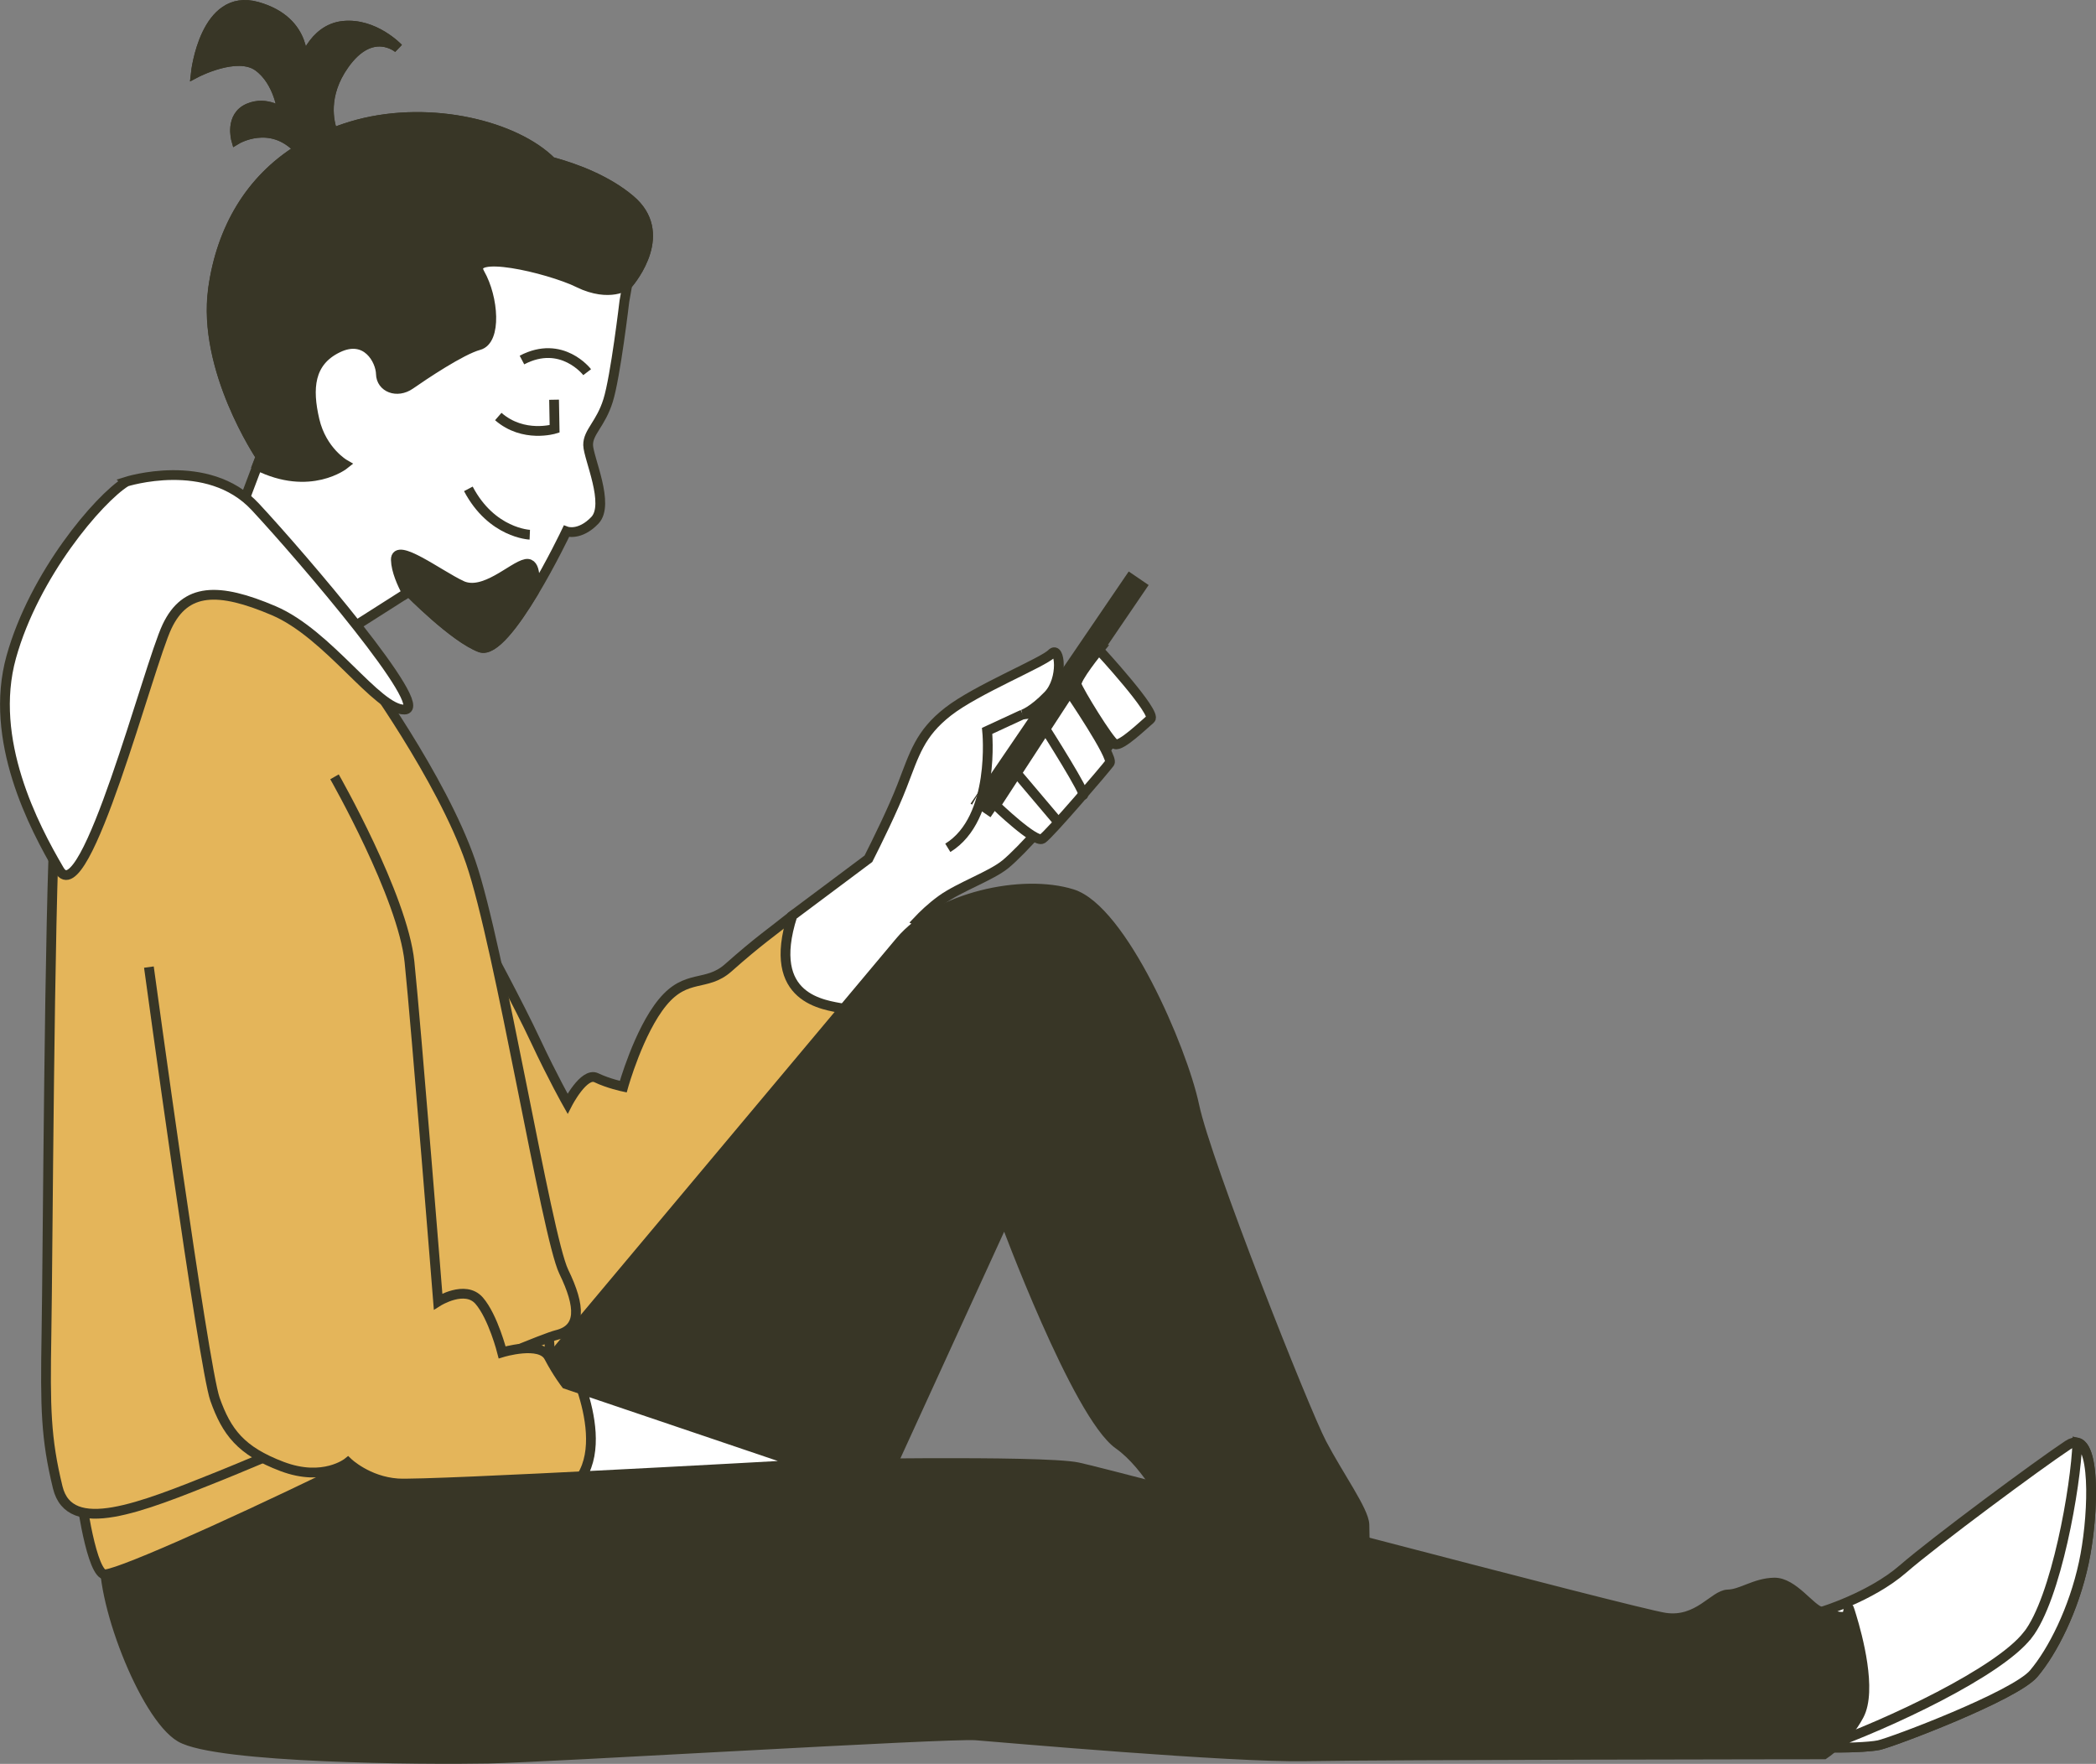 <?xml version="1.0" encoding="UTF-8"?>
<svg id="Capa_2" data-name="Capa 2" xmlns="http://www.w3.org/2000/svg" viewBox="0 0 238.17 200.43">
  <rect x="0" y="0" width="238.17" height="200.43" fill="#808080" stroke="none"/>
  <defs>
    <style>
      .cls-1 {
        fill: #383626;
      }

      .cls-1, .cls-2, .cls-3, .cls-4 {
        stroke: #383626;
        stroke-miterlimit: 10;
        stroke-width: 1.11px;
      }

      .cls-2 {
        fill: #fff;
      }

      .cls-3 {
        fill: #e4b55a;
      }

      .cls-4 {
        fill: none;
      }
    </style>
  </defs>
  <g id="Capa_1-2" data-name="Capa 1">
    <g>
      <g>
        <path class="cls-2" d="M206.97,183.15s5.58-1.67,9.26-4.86c3.68-3.19,15.36-11.84,18.74-14.08,3.39-2.25,2.96,8.05,1.82,13.37-1.14,5.32-3.54,10.05-5.68,12.58-2.13,2.54-16.06,7.8-17.61,8.14-1.55.34-7.78.46-9.04-.13-1.26-.6,1.35-10.63,2.51-15.01Z"/>
        <path class="cls-2" d="M230.4,185.81c3.26-4.17,5.49-16.98,5.65-21.89,2.18.51,1.74,9,.73,13.66-1.14,5.32-3.54,10.05-5.68,12.58-2.13,2.54-16.06,7.8-17.61,8.14-1.02.22-4.03.35-6.35.25,7.52-2.67,19.97-8.54,23.25-12.74Z"/>
      </g>
      <path class="cls-3" d="M55.09,107.04s3.85,7.11,5.78,11.25c1.94,4.14,3.62,7.12,3.62,7.12,0,0,1.86-3.62,3.26-2.95,1.4.67,3.07,1.02,3.07,1.02,0,0,1.75-6.29,4.47-9.59,2.72-3.3,4.96-1.71,7.45-3.91,3.52-3.12,4.94-4.04,7.3-5.93,2.9-2.33,7.33,7.51,7.41,11.22.07,3.71-18.95,27.03-23.69,33.39-4.74,6.35-9.53,10.39-12.62,6.51-3.09-3.88-4.55-7.56-6.88-20.04-2.33-12.47-8.03-31.37.84-28.07Z"/>
      <g>
        <path class="cls-2" d="M90.04,104.04l8.64-6.46c.93-1.84,2.81-5.65,3.83-8.3,1.4-3.61,2-5.91,5.22-8.42,3.21-2.51,10.81-5.59,11.77-6.59.96-1,1.36,2.91-.4,4.74-1.76,1.83-2.89,2.18-2.89,2.18,0,0,12.52-1.55,12.54-.57.02.98-10.64,14.39-14.49,17.57-1.61,1.33-5.21,2.58-7.26,4.05-1.2.87-2.09,1.74-2.77,2.46.48.27.63.26.68.22-.44.62-7.07,10.09-9.1,9.68-2.1-.42-8.83-.99-5.77-10.55Z"/>
        <g>
          <rect class="cls-1" x="119.58" y="63.5" width="1.63" height="30.81" transform="translate(175.49 211.89) rotate(-145.74)"/>
          <g>
            <path class="cls-2" d="M124.87,73.84s6.66,7.21,5.86,7.87c-.8.67-3.36,3.16-4.02,2.85-.66-.31-4.2-6.11-4.37-6.76-.18-.65,2.53-3.96,2.53-3.96Z"/>
            <path class="cls-2" d="M121.54,78.63s5.04,7.4,4.56,8.06c-.48.66-6.85,8.12-7.66,8.63-.81.5-5.29-3.81-5.29-3.81l8.39-12.88Z"/>
            <path class="cls-4" d="M118.85,82.93s4.71,7.41,4.22,7.42"/>
            <line class="cls-4" x1="115.69" y1="88.04" x2="120.03" y2="93.17"/>
          </g>
          <path class="cls-2" d="M116.21,81.18l-4.04,1.87s1.01,9.93-4.47,13.29"/>
        </g>
      </g>
      <path class="cls-2" d="M104.91,104.91s.02-.03.02-.03c0,0,0,.02-.02.03Z"/>
      <path class="cls-1" d="M58.73,158.94s39.3-46.91,43.56-51.98c4.27-5.07,13.89-7.13,19.54-5.37,5.65,1.76,12.5,17.52,13.88,24.04,1.37,6.52,12.53,34.67,14.47,38.37,1.94,3.7,4.83,7.7,4.86,9.26.03,1.56.05,2.8.05,2.8l1.96,4.33s-9.02,1.11-12.77.56c-3.75-.55-9.13-4.81-10.11-6.97-.98-2.16-3.74-7.51-7.05-9.84-4.74-3.34-12.97-25.62-12.97-25.62l-15.55,33.97s-30.78,4.34-37.65,3.54c-6.87-.8-2.21-17.1-2.21-17.1Z"/>
      <path class="cls-1" d="M60.21,155.17s4.8,6.14,4.82,7.39l.02,1.25,26.24,2.6s27.11-.53,31.18.32c4.07.86,62.99,16.54,66.74,17.09,3.75.55,5.56-2.61,7.12-2.64s3.09-1.31,5.27-1.35c2.18-.04,4.11,3.04,5.36,3.32,1.25.29,1.57.59,2.51.57.93-.02.27-2.19.93-.02s2.35,8.37.84,11.21c-1.5,2.84-3.97,4.44-3.97,4.44,0,0-50.5.05-58.92.22-8.41.16-34.33-2.13-37.46-2.38-3.12-.25-48.27,2.5-55.44,2.64-7.17.14-30.86-.02-34.96-2.43-4.1-2.41-9.35-16.03-8.52-21.34.83-5.32,44.18-20.51,44.18-20.51l4.05-.39Z"/>
      <path class="cls-3" d="M62,150.77s.65,1.23.38,3.42c-.27,2.19-49.07,25.59-50.64,24.68-1.58-.9-2.69-9.92-2.69-9.92l52.9-20.99.05,2.8Z"/>
      <path class="cls-3" d="M41.2,76.05s8.97,12.29,12.28,21.89c3.31,9.6,8.63,42.54,10.58,46.56s2,6.51-.79,7.19c-2.79.68-29.37,12.42-38.34,16.03-8.97,3.6-17.01,6.88-18.37,1.29-1.36-5.58-1.42-9.01-1.28-17.43.15-8.42.31-48.02,1.02-59.56.71-11.55,6.89-30.37,15-29.91s19.91,13.95,19.91,13.95Z"/>
      <g>
        <path class="cls-2" d="M24.22,32.77c.96-6.78,4.21-12.32,9.74-15.78-3.23-3.5-7.12-1.12-7.12-1.12,0,0-.75-2.65,1.41-3.57,2.07-.89,3.85.52,3.85.52,0,0-.36-3.54-2.76-5.27-2.4-1.73-7.08.73-7.08.73,0,0,1-9.18,6.95-7.52,5.94,1.66,5.16,6.7,5.16,6.7,0,0,1.1-4.16,4.64-4.52,3.54-.36,6.26,2.54,6.26,2.54,0,0-3.01-2.6-6.17,1.89-2.43,3.45-1.73,6.49-1.27,7.71.92-.36,1.87-.68,2.88-.95,8.35-2.2,17.88.18,21.95,4.25,2.65.72,6.26,2.04,8.95,4.31,4.47,3.76.29,8.96-.33,9.68-.33,1.86-.33,1.86-.33,1.86,0,0-1.01,8.59-1.85,11.27-.83,2.68-2.29,3.59-2.27,5.07.03,1.48,2.5,6.75.76,8.56-1.74,1.81-3.23,1.25-3.23,1.25,0,0-6.81,14.32-9.79,13.2-2.98-1.12-8.1-6.34-8.1-6.34l-6.71,4.27-12.38-13.65,2.25-5.95s-6.7-9.92-5.4-19.1Z"/>
        <path class="cls-1" d="M65.75,32.12c-3.6-1.71-12.81-3.82-11.23-1.05,1.58,2.77,1.93,7.6-.1,8.15-2.03.55-6.3,3.43-7.81,4.48s-3.3.32-3.33-1.21c-.03-1.53-1.62-4.55-4.9-2.96-3.28,1.59-3.47,4.65-2.64,8.2.83,3.55,3.41,5.03,3.41,5.03,0,0-3.91,3.14-9.93.13l.39-1.02s-6.7-9.92-5.4-19.1c.96-6.78,4.21-12.32,9.74-15.78-3.23-3.5-7.12-1.12-7.12-1.12,0,0-.75-2.65,1.41-3.57,2.07-.89,3.85.52,3.85.52,0,0-.36-3.54-2.76-5.27-2.4-1.73-7.08.73-7.08.73,0,0,1-9.18,6.95-7.52,5.94,1.66,5.16,6.7,5.16,6.7,0,0,1.1-4.16,4.64-4.52,3.54-.36,6.26,2.54,6.26,2.54,0,0-3.01-2.6-6.17,1.89-2.43,3.45-1.73,6.49-1.27,7.71.92-.36,1.87-.68,2.88-.95,8.35-2.2,17.88.18,21.95,4.25,2.65.72,6.26,2.04,8.95,4.31,4.47,3.76.29,8.96-.33,9.68,0,0-1.92,1.48-5.52-.23Z"/>
        <path class="cls-4" d="M62.96,45.42l.06,3.31s-3.54,1.09-6.4-1.4"/>
        <path class="cls-4" d="M66.72,42.29s-2.88-3.76-7.41-1.38"/>
        <path class="cls-4" d="M60.2,60.76s-4.33-.17-6.98-5.21"/>
        <path class="cls-1" d="M52.42,66.52c2.57,1.22,5.82-2.15,7.34-2.44,1.23-.23,1.02,2.23.89,3.18-2.09,3.48-4.57,6.85-6.08,6.29-2.98-1.12-8.1-6.34-8.1-6.34l-.23.15c-.54-.99-1.23-2.51-1.26-3.75-.04-2.04,4.87,1.69,7.44,2.91Z"/>
      </g>
      <path class="cls-2" d="M14.29,54.75s9.29-2.99,14.71,2.83c5.41,5.82,20.09,22.99,16.97,23.05-3.12.06-8.58-8.56-14.87-11.24-6.29-2.68-10.03-2.61-12.12,1.8-2.1,4.41-9.34,32.6-12.24,27.67-2.9-4.93-8.08-14.81-5.46-24.21,2.62-9.4,9.94-17.96,13.02-19.89Z"/>
      <g>
        <path class="cls-3" d="M38.01,88.27s7.75,13.57,8.52,21.03c.77,7.47,3.25,38.59,3.25,38.59,0,0,3.08-1.93,4.67-.09,1.59,1.84,2.61,5.87,2.61,5.87,0,0,4.34-1.33,5.31.52.97,1.85,1.93,3.08,1.93,3.08l26.99,9.14s-42.66,2.39-46.1,2.15c-3.43-.24-5.66-2.38-5.66-2.38,0,0-2.76,2.24-7.47.46-4.71-1.78-6.31-3.93-7.63-7.64-1.32-3.72-7.51-49.11-7.51-49.11"/>
        <path class="cls-2" d="M91.29,166.41s-12.97.73-25.18,1.34c1.77-2.88.94-7.03.01-9.86l25.17,8.52Z"/>
      </g>
    </g>
  </g>
</svg>